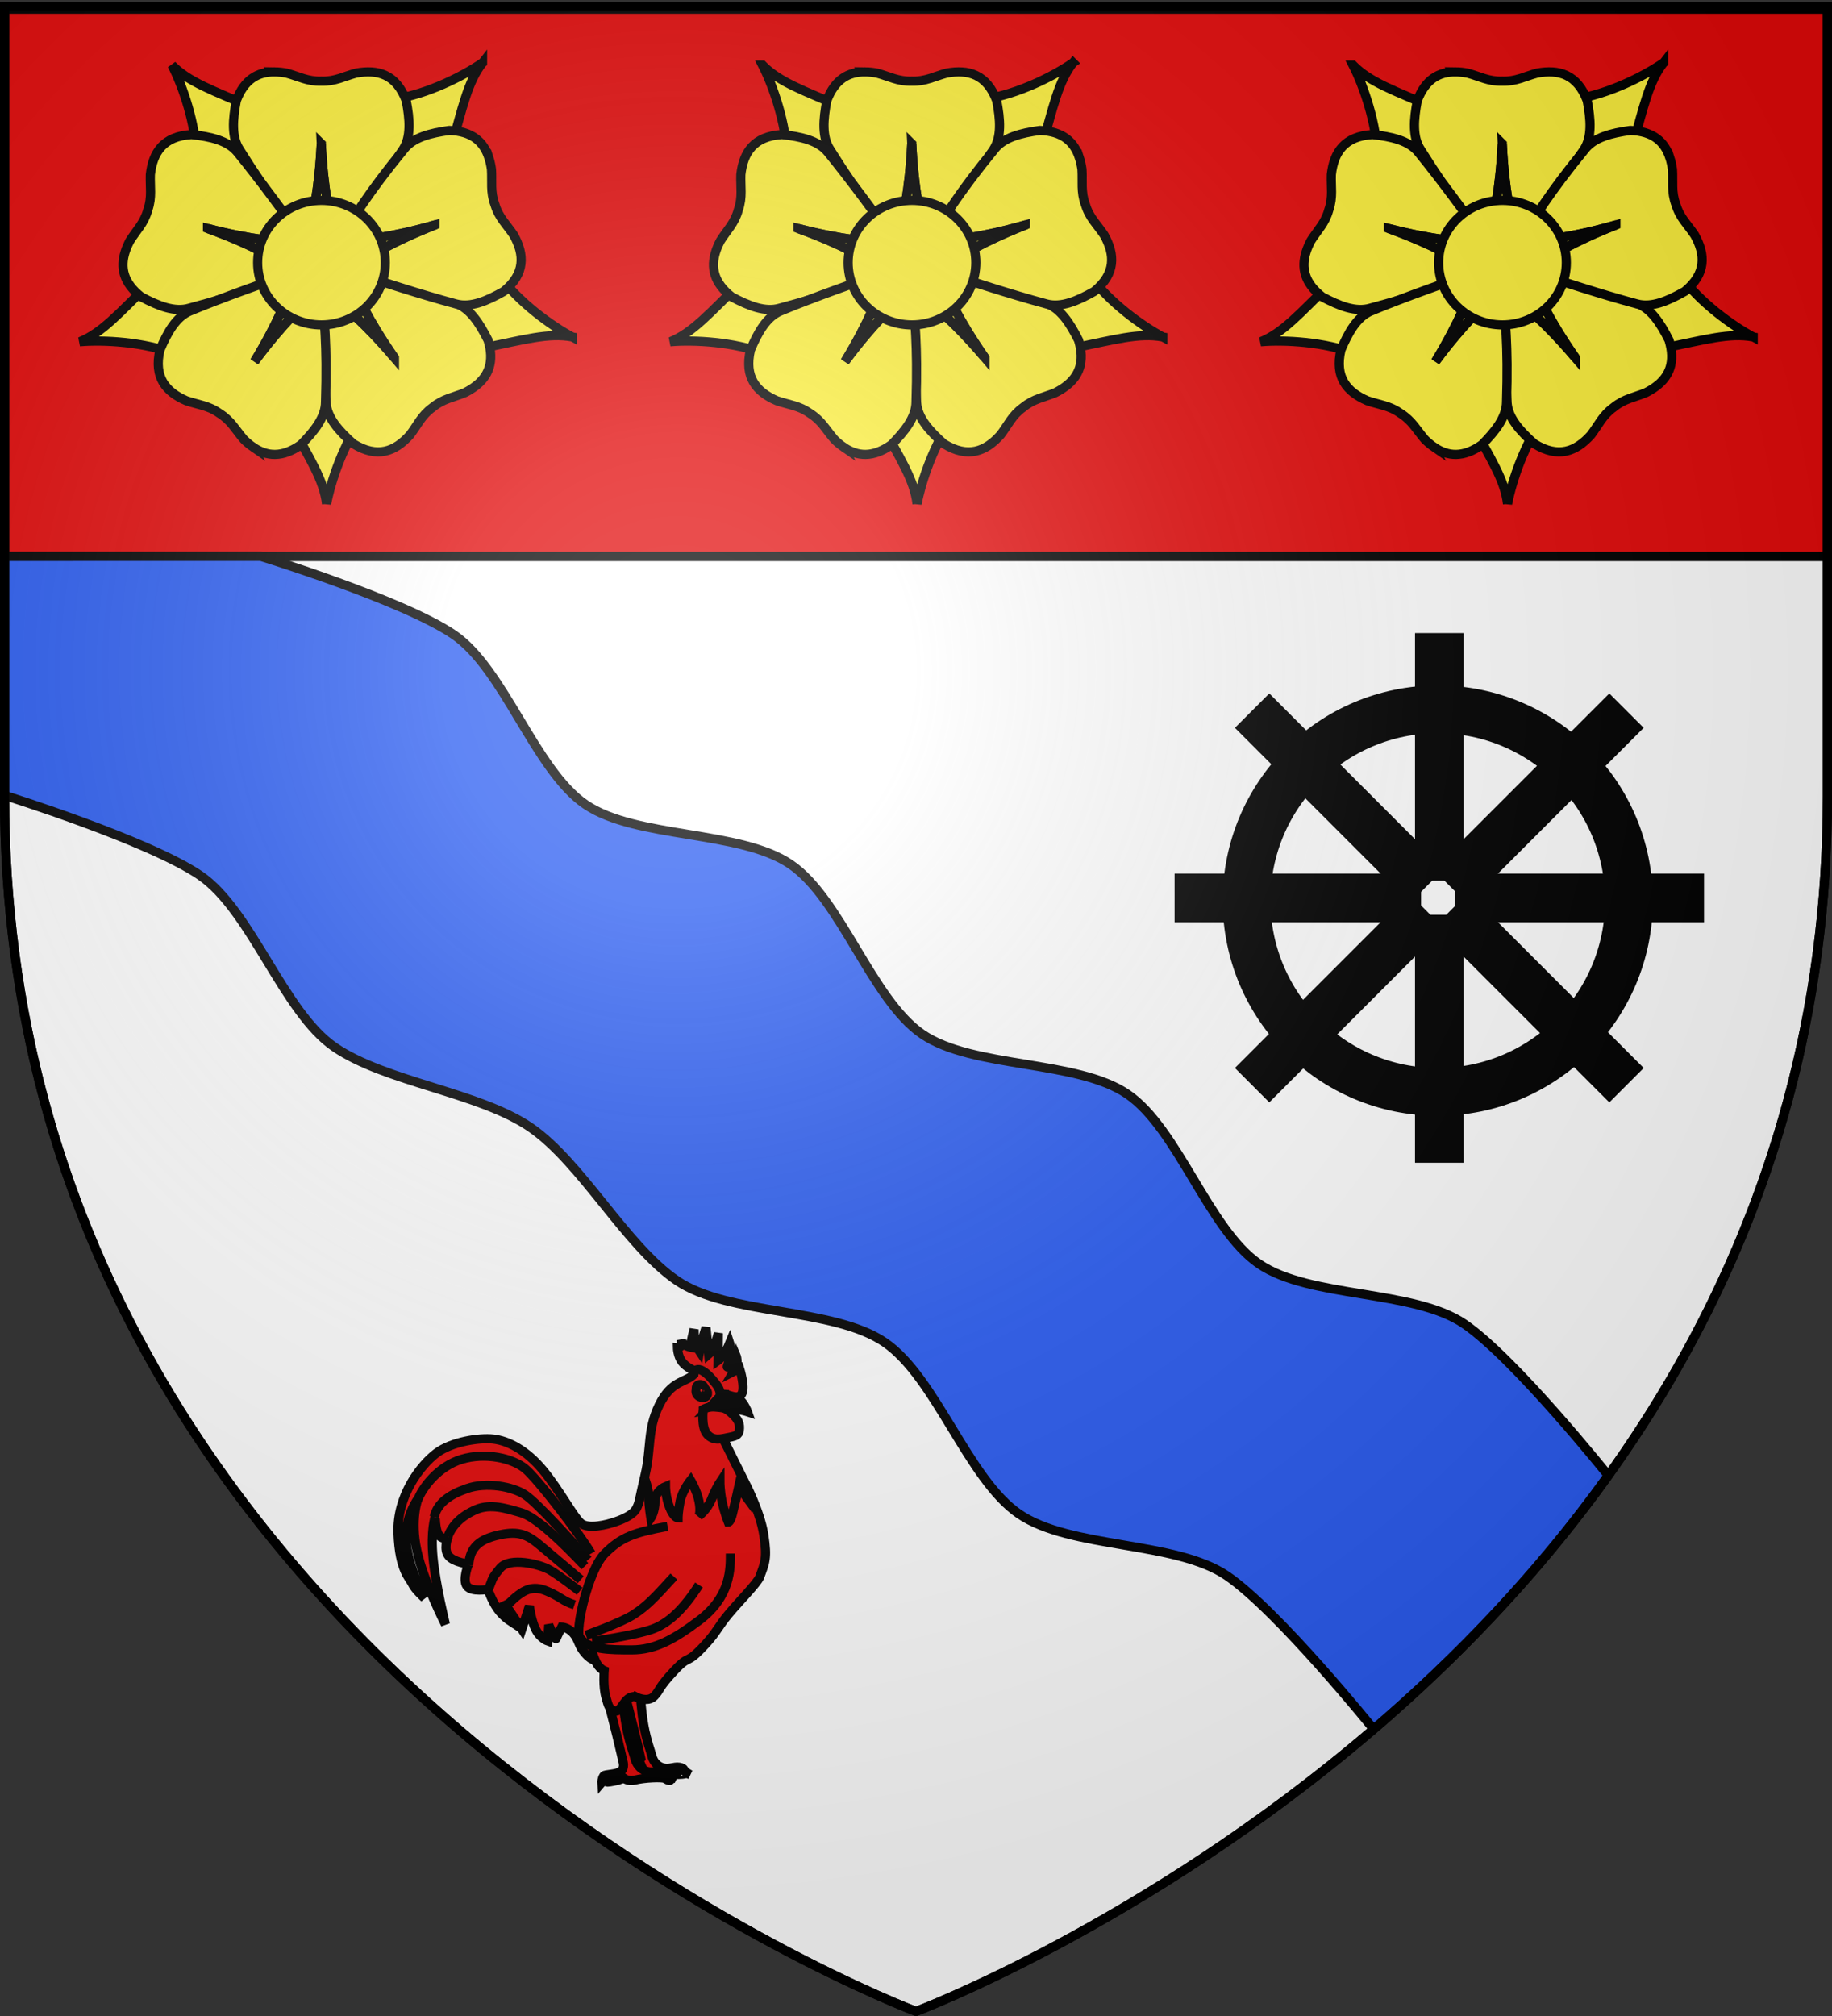 <svg xmlns="http://www.w3.org/2000/svg" xmlns:xlink="http://www.w3.org/1999/xlink" width="600" height="660" version="1.0"><rect width="100%" height="100%" fill="#333333" stroke="none"/><desc>Flag of Canton of Valais (Wallis)</desc><defs><radialGradient xlink:href="#a" id="c" cx="221.445" cy="226.331" r="300" fx="221.445" fy="226.331" gradientTransform="matrix(1.353 0 0 1.349 -77.63 -85.747)" gradientUnits="userSpaceOnUse"/><linearGradient id="a"><stop offset="0" style="stop-color:white;stop-opacity:.314"/><stop offset=".19" style="stop-color:white;stop-opacity:.251"/><stop offset=".6" style="stop-color:#6b6b6b;stop-opacity:.125"/><stop offset="1" style="stop-color:black;stop-opacity:.125"/></linearGradient></defs><g style="display:inline"><path d="M598.5 182.156H1.5v78.563C1.5 546.17 300 658.5 300 658.5s298.5-112.33 298.5-397.781z" style="fill:#fff;fill-opacity:1;fill-rule:evenodd;stroke:#000;stroke-width:3;stroke-linecap:butt;stroke-linejoin:miter;stroke-opacity:1;stroke-miterlimit:4;stroke-dasharray:none"/><path d="M598.5 3H1.5v179.156h597z" style="fill:#e20909;fill-opacity:1;fill-rule:evenodd;stroke:#000;stroke-width:3;stroke-linecap:butt;stroke-linejoin:miter;stroke-opacity:1;stroke-miterlimit:4;stroke-dasharray:none"/><path d="M1.5 2.188V3h597v-.812z" style="fill:#fff;fill-opacity:1;fill-rule:evenodd;stroke:none;stroke-width:3;stroke-linecap:butt;stroke-linejoin:miter;stroke-opacity:1;stroke-miterlimit:4;stroke-dasharray:none"/><g style="fill:#e20909;stroke:#000;stroke-opacity:1;stroke-width:11.142;stroke-miterlimit:4;stroke-dasharray:none"><g style="fill:#e20909;display:inline;stroke:#000;stroke-opacity:1;stroke-width:11.142;stroke-miterlimit:4;stroke-dasharray:none"><g style="fill:#e20909;stroke:#000;stroke-opacity:1;stroke-width:11.142;stroke-miterlimit:4;stroke-dasharray:none"><g style="fill:#e20909;stroke:#000;stroke-width:15.674;stroke-opacity:1;display:inline;stroke-miterlimit:4;stroke-dasharray:none"><path d="M296.279 749.252c0 .903-9.55 37.148-15.942 63.166-6.392 26.019-9.626 40.908-9.626 40.908s6.918 5.34 10.227 10.528 3.008 10.227 3.008 10.227l-3.61-4.211s-2.33 3.835-5.414 3.91-6.918-3.61-6.918-3.61l-3.91 9.024s-43.089 2.482-59.858 2.106-7.219-3.61-7.219-3.61l-10.828 3.91 9.926-6.015s-1.429-4.963 8.422-6.618c9.851-1.654 18.424 5.114 30.982 0s15.64-17.145 16.844-22.258c1.203-5.114 8.121-22.484 12.934-49.03 4.813-26.544 6.317-57.15 6.317-57.15z" style="fill:#e20909;fill-opacity:1;fill-rule:evenodd;stroke:#000;stroke-width:15.674;stroke-linecap:butt;stroke-linejoin:miter;stroke-miterlimit:4;stroke-dasharray:none;stroke-opacity:1" transform="matrix(-.191 0 0 .191 261.55 412.583)"/><path d="M329.192 745.056c0 .98-10.363 40.308-17.298 68.539s-10.444 44.387-10.444 44.387-4.388 12.209 3.32 17.95c7.7 5.734 27.492 4.998 29.286 7.812 3.59 5.63 3.264 11.096 3.264 11.096l-3.917-4.569s-2.529 4.161-5.874 4.243c-3.346.082-17.365-3.02-17.365-3.02l-10.517-3.651s-7.35 6.012-18.68 3.22c-17.625-4.346-47.681-5.195-51.646-2.728-15.452 9.616-7.833-3.916-7.833-3.916l-11.75 4.242 10.77-6.527s-1.55-5.385 9.14-7.18c10.688-1.795 19.99 5.548 33.616 0 13.626-5.549 16.972-18.604 18.277-24.152 1.306-5.549 8.812-24.397 14.034-53.2 5.222-28.802 6.854-62.01 6.854-62.01z" style="fill:#e20909;fill-opacity:1;fill-rule:evenodd;stroke:#000;stroke-width:15.674;stroke-linecap:butt;stroke-linejoin:miter;stroke-miterlimit:4;stroke-dasharray:none;stroke-opacity:1" transform="matrix(-.191 0 0 .191 261.55 412.583)"/><path d="M279.973 748.04s-20.911 11.271-32.499-.947c-11.432-12.055-5.299-12.61-34.443-43.68-29.145-31.072-17.82-6.223-54.394-46.337-18.287-20.057-20.781-29.196-38.246-50.196s-49.9-53.863-53.653-63.924c-9.064-24.298-13.386-32.195-6.924-72.928s32.771-90.005 32.771-90.005l47.08-94.62-13.385-69.235 49.849-42.003 3.35 21.398c15.352 14.705 38.892 10.32 59.662 52.784s13.155 72.696 24.002 119.084c10.846 46.387 9.55 47.257 14.77 57.695 5.308 10.616 21.084 17.95 36.002 23.079 14.77 5.077 46.387 13.154 59.08 2.769 12.541-10.261 36.694-56.657 65.08-90.928 28.99-35 60.41-50.753 85.39-53.542 23.953-2.674 71.312 4.385 97.39 24.002 27.277 20.518 68.427 73.158 66.004 137.546-2.404 63.882-19.617 75.696-24.925 87.236-4.014 8.728-20.308 23.54-20.308 23.54s28.617-54.465 31.386-96.93c2.77-42.463-20.309-72.926-20.309-72.926s13.616 34.848 1.846 88.62-48.925 126.469-48.925 126.469 16.847-68.312 21.232-114.468-3.693-70.158-3.693-70.158-.23 21.232-5.539 30.463-15.693 6.462-15.693 6.462 7.154 19.386-1.846 30.463-34.156 13.847-34.156 13.847 11.078 27.002 2.77 37.849-36.003 5.538-36.003 5.538-6.462 18.924-15.693 32.31c-9.231 13.385-21.232 21.232-21.232 21.232l10.155-32.31-31.387 47.08-12.924-39.695s-3.23 25.617-11.077 40.618c-7.847 15-20.309 19.386-20.309 19.386l-1.846-27.694s-11.421 27.586-12.924 23.078c-1.385-4.154-9.231-19.386-9.231-19.386s-10.386.231-19.386 10.155-8.77 18.462-16.616 29.54c-7.847 11.077-14.77 14.77-14.77 14.77l-.924-13.847s-3.923 14.54-9.23 23.078c-5.309 8.54-12.002 11.078-12.002 11.078s2.193 26.77-2.769 44.772c-4.962 18-5.77 21.347-16.155 24.463s-15.623-27.2-34.403-24.645z" style="fill:#e20909;fill-opacity:1;fill-rule:evenodd;stroke:#000;stroke-width:15.674;stroke-linecap:butt;stroke-linejoin:miter;stroke-miterlimit:4;stroke-dasharray:none;stroke-opacity:1" transform="matrix(-.191 0 0 .191 261.55 412.583)"/><path d="M87.674 259.736s4.912-13.871 14.735-22.52c9.823-8.65 24.558-12.076 24.558-12.076l30.225 31.985s-20.024-3.59-37.404-2.938c-17.38.653-32.114 5.549-32.114 5.549z" style="fill:#e20909;fill-opacity:1;fill-rule:evenodd;stroke:#000;stroke-width:15.674;stroke-linecap:butt;stroke-linejoin:miter;stroke-miterlimit:4;stroke-dasharray:none;stroke-opacity:1" transform="matrix(-.191 0 0 .191 261.55 412.583)"/><g style="fill:#e20909;stroke:#000;stroke-width:12.128;stroke-opacity:1;stroke-miterlimit:4;stroke-dasharray:none"><path d="M251.607 232.362c0 4.042-3.6 7.322-8.036 7.322-4.435 0-9.126-3.43-8.035-7.322.778-2.775 2.408-4.228 5.834-5.012 4.324-.989 10.237.97 10.237 5.012z" style="fill:#e20909;fill-opacity:1;stroke:#000;stroke-width:12.128;stroke-miterlimit:4;stroke-opacity:1;stroke-dasharray:none" transform="matrix(-.223 -.107 -.107 .223 309.084 429.888)"/><path d="M251.607 232.362c0 4.044-3.598 7.322-8.036 7.322s-8.035-3.278-8.035-7.322c0-4.043 3.597-7.321 8.035-7.321s8.036 3.278 8.036 7.321z" style="fill:#e20909;fill-opacity:.796;stroke:#000;stroke-width:17.606;stroke-miterlimit:4;stroke-dasharray:none;stroke-opacity:1" transform="scale(-.17 .17)rotate(-25.702 4798.056 4944.14)"/><path d="M251.607 232.362c0 4.044-3.598 7.322-8.036 7.322s-8.035-3.278-8.035-7.322c0-4.043 3.597-7.321 8.035-7.321s8.036 3.278 8.036 7.321z" style="fill:#e20909;fill-opacity:1;stroke:#000;stroke-width:80.06;stroke-miterlimit:4;stroke-dasharray:none;stroke-opacity:1" transform="matrix(-.037 0 0 .037 239.758 446.743)"/><path d="M251.607 232.362c0 4.044-3.598 7.322-8.036 7.322s-8.035-3.278-8.035-7.322c0-4.043 3.597-7.321 8.035-7.321s8.036 3.278 8.036 7.321z" style="fill:#e20909;fill-opacity:1;stroke:#000;stroke-width:57.967;stroke-miterlimit:4;stroke-dasharray:none;stroke-opacity:1" transform="matrix(-.046 0 0 .059 240.905 441.505)"/></g><path d="M163.393 255.493s4.325 31.087-6.854 43.081-24.07 7.589-37.86 4.896-16.808-4.977-17.297-15.666 4.977-18.032 15.34-27.09c10.362-9.056 14.442-7.832 26.11-9.138 11.667-1.305 20.561 3.917 20.561 3.917zM126.981 229.884c-9.347.577-23.078 10.155-29.54-.923s3.692-43.387 3.692-43.387l10.155 5.077s-4.5-7.615-5.539-14.308 1.385-12.462 1.385-12.462 3.115 8.308 6.923 12.923 8.77 7.847 8.308 5.54c-.461-2.309-4.5-12.578-5.538-22.617s1.384-17.54 1.384-17.54 4.27 10.616 9.232 18.001 10.616 11.54 10.616 11.54l-.462-46.619s3.692 14.078 7.847 23.078c4.154 9.001 8.77 12.924 8.77 12.924l4.615-45.695s4.616 14.77 7.385 24.925c2.77 10.154 3.692 15.693 3.692 15.693s5.078-7.616 7.386-17.078 1.846-20.77 1.846-20.77 3.115 11.654 4.615 19.385 1.385 11.54 1.385 11.54 7.039-1.27 11.078-4.616 5.077-8.77 5.077-8.77-1.154 7.5.461 11.078c1.616 3.577 6 3.23 6 3.23s-.345 14.078-7.846 24.002c-7.5 9.924-22.155 15.693-22.155 15.693s-4.5-5.423-13.385 0c-8.885 5.424-14.77 12.463-22.155 21.694s-7.385 15.231-7.385 15.231 1.5 2.654-7.847 3.231z" style="fill:#e20909;fill-opacity:1;fill-rule:evenodd;stroke:#000;stroke-width:15.674;stroke-linecap:butt;stroke-linejoin:miter;stroke-miterlimit:4;stroke-dasharray:none;stroke-opacity:1" transform="matrix(-.191 0 0 .191 261.55 412.583)"/></g><path d="M117.22 236.988c7.645-10.193 20.386-28.03 20.386-28.03s5.097 22.934 7.645 33.127 5.096 10.193 5.096 10.193 5.097-12.741 7.645-25.483c2.549-12.74 2.549-22.934 2.549-22.934s5.096 7.645 10.193 20.386 15.29 20.386 15.29 20.386-2.55-5.096 0-17.838c2.547-12.74 10.192-25.482 10.192-25.482s10.193 12.741 12.742 25.482c2.548 12.742 2.548 20.386 2.548 20.386s5.096 0 10.193-12.74c5.096-12.742 5.096-25.483 5.096-25.483s12.742 5.096 12.742 17.837c0 12.742 5.096 20.386 5.096 20.386s2.548-15.29 2.548-25.482 5.097-22.935 5.097-22.935M224.247 257.375c40.772 7.644 56.062 12.74 76.448 33.127 20.386 20.386 36.233 93.45 30.58 101.93-10.194 15.29-35.677 15.29-63.707 15.29s-50.966-12.741-81.545-35.676c-39.16-29.37-38.224-63.706-38.224-81.544M529.138 226.95c-6.371-17.838-26.631-42.825-53.887-51.12-29.305-8.919-62.432-1.274-77.722 11.467-15.29 12.742-66.255 78.996-80.27 103.205" style="fill:#e20909;fill-rule:evenodd;stroke:#000;stroke-width:11.142;stroke-linecap:butt;stroke-linejoin:miter;stroke-opacity:1;display:inline;stroke-miterlimit:4;stroke-dasharray:none" transform="matrix(-.269 0 0 .269 278.962 430.46)"/><path d="M508.378 245.907c-3.822-16.563-17.837-26.756-39.498-34.401-24.03-8.481-56.061-2.548-71.351 7.645s-61.158 61.158-76.448 78.996" style="fill:#e20909;fill-rule:evenodd;stroke:#000;stroke-width:11.142;stroke-linecap:butt;stroke-linejoin:miter;stroke-opacity:1;display:inline;stroke-miterlimit:4;stroke-dasharray:none" transform="matrix(-.269 0 0 .269 278.962 430.46)"/><path d="M491.815 270.116c-5.097-14.016-16.564-25.483-34.402-33.128s-36.95-1.274-54.788 3.823-47.78 33.446-77.722 64.98" style="fill:#e20909;fill-rule:evenodd;stroke:#000;stroke-width:11.142;stroke-linecap:butt;stroke-linejoin:miter;stroke-opacity:1;display:inline;stroke-miterlimit:4;stroke-dasharray:none" transform="matrix(-.269 0 0 .269 278.962 430.46)"/><path d="M466.332 304.517c-1.274-22.934-14.926-32.075-38.224-36.95-22.713-4.751-33.127 0-48.417 12.742C356.861 299.334 330 322.355 330 322.355" style="fill:#e20909;fill-rule:evenodd;stroke:#000;stroke-width:11.142;stroke-linecap:butt;stroke-linejoin:miter;stroke-opacity:1;display:inline;stroke-miterlimit:4;stroke-dasharray:none" transform="matrix(-.269 0 0 .269 278.962 430.46)"/><path d="M443.398 336.37c-7.645-17.837-3.823-14.015-15.29-28.03-11.295-13.806-48.417-5.097-61.158 2.548s-35.676 25.483-35.676 25.483" style="fill:#e20909;fill-rule:evenodd;stroke:#000;stroke-width:11.142;stroke-linecap:butt;stroke-linejoin:miter;stroke-opacity:1;display:inline;stroke-miterlimit:4;stroke-dasharray:none" transform="matrix(-.269 0 0 .269 278.962 430.46)"/><path d="M417.915 351.66c-17.838-17.838-29.305-22.934-47.143-15.29s-17.838 11.468-33.127 16.564" style="fill:#e20909;fill-rule:evenodd;stroke:#000;stroke-width:11.142;stroke-linecap:butt;stroke-linejoin:miter;stroke-opacity:1;display:inline;stroke-miterlimit:4;stroke-dasharray:none" transform="matrix(-.269 0 0 .269 278.962 430.46)"/><path d="M126.133 117.63c7.658-4.955 13.063-8.559 19.37-10.811s16.667-3.604 16.667-3.604M186.023 328.726c17.838 28.03 35.676 45.869 56.062 53.513 20.386 7.645 73.9 15.29 73.9 15.29M216.602 318.533c25.483 28.03 33.128 35.675 48.417 45.869 15.29 10.193 58.61 25.482 58.61 25.482" style="fill:#e20909;fill-rule:evenodd;stroke:#000;stroke-width:11.142;stroke-linecap:butt;stroke-linejoin:miter;stroke-opacity:1;stroke-miterlimit:4;stroke-dasharray:none" transform="matrix(-.269 0 0 .269 278.962 430.46)"/></g></g></g><path d="M1.5 182.156v78.25s47.233 14.748 64.047 26.211 27.233 44.748 44.047 56.211 47.233 14.748 64.047 26.211 31.232 38.748 48.047 50.211 51.232 8.748 68.046 20.21c16.814 11.464 27.233 44.749 44.047 56.212s51.233 8.748 68.047 20.21c16.814 11.464 48.047 50.212 48.047 50.212 26.801-22.974 53.554-50.527 76.844-83.063 0 0-30.612-38.326-47.16-49.61-16.549-11.282-50.613-8.326-67.16-19.608-16.549-11.283-26.613-44.327-43.16-55.61-16.549-11.283-50.613-8.326-67.16-19.61-16.549-11.282-26.613-44.326-43.161-55.609-16.548-11.282-50.612-8.326-67.16-19.609s-26.612-44.327-43.16-55.61c-16.548-11.282-63.16-25.609-63.16-25.609z" style="fill:#2b5df2;fill-opacity:1;fill-rule:evenodd;stroke:#000;stroke-width:3;stroke-linecap:butt;stroke-linejoin:miter;stroke-miterlimit:4;stroke-dasharray:none;stroke-opacity:1"/><path d="M178.904 1015.92v181.437h-18.219v16.406H-18.94v40h179.625v18.594h18.219v179.28h40v-179.28h16.781v-18.594h181.063v-40H235.685v-16.406h-16.781v-181.438zm5 203.718h28v28h-28z" style="fill:#000;fill-opacity:1;fill-rule:nonzero;stroke:none;stroke-width:4;stroke-linecap:butt;stroke-linejoin:miter;stroke-miterlimit:4;stroke-dasharray:none;stroke-dashoffset:0;stroke-opacity:1;display:inline" transform="translate(392.226 -197.083)scale(.398)"/><path d="M354.966 1235.99c0 86.894-70.44 157.334-157.334 157.334-86.892 0-157.333-70.44-157.333-157.333s70.44-157.334 157.333-157.334 157.334 70.441 157.334 157.334z" style="fill:none;fill-opacity:1;fill-rule:nonzero;stroke:#000;stroke-width:39.333;stroke-linecap:butt;stroke-linejoin:miter;stroke-miterlimit:4;stroke-dasharray:none;stroke-dashoffset:0;stroke-opacity:1;display:inline" transform="translate(392.226 -197.083)scale(.398)"/><path d="m30.712 1093.87 128.296 128.297-12.883 12.882 11.6 11.601-127.013 127.014 28.284 28.284 127.014-127.014 13.148 13.148 12.883-12.883 126.77 126.771 28.285-28.284-126.771-126.77 11.866-11.867-13.148-13.148 128.03-128.03-28.283-28.284-128.031 128.03-11.601-11.6-11.866 11.865-128.296-128.295zm147.586 140.516 19.8-19.799 19.798 19.8-19.799 19.798z" style="fill:#000;fill-opacity:1;fill-rule:nonzero;stroke:none;stroke-width:4;stroke-linecap:butt;stroke-linejoin:miter;stroke-miterlimit:4;stroke-dasharray:none;stroke-dashoffset:0;stroke-opacity:1;display:inline" transform="translate(392.226 -197.083)scale(.398)"/><g style="stroke:#000;stroke-opacity:1;stroke-width:3;stroke-miterlimit:4;stroke-dasharray:none" transform="translate(-.174 -2.448)"><g id="b" style="fill:#fcef3c;stroke:#000;stroke-opacity:1;stroke-width:3.638;stroke-miterlimit:4;stroke-dasharray:none"><g style="fill:#fcef3c;stroke:#000;stroke-width:18.008;stroke-miterlimit:4;stroke-dasharray:none;stroke-opacity:1"><path d="M958.886 534.195c-40.541-21.548-104.773-67.727-143.034-120.587l-175.12 5.216-17.823 54.37 161.228 82.716c79.366-16.12 128.42-30.41 174.749-21.715zM477.117 861.464c8.619-45.095 33.775-120.098 72.982-172.26L493.414 523.43l-57.207-.976-31.43 178.462c38.835 71.07 66.97 113.717 72.34 160.548zM-6.497 543.543c45.748-3.874 124.757.1 185.566 23.771l144.317-99.332-14.504-55.347-180.32 17.915c-57.947 56.577-91.416 95.18-135.06 112.993zM783.021-3.399C745.207 22.64 674.614 58.344 610.067 67.922L533.95 225.721l40.028 40.884 147.739-104.927C744.006 83.818 753.943 33.702 783.02-3.4zM173.937 1.2C194.801 42.096 220.955 116.757 222 182.002l146.474 96.123 45.773-34.33-84.68-160.205c-74.27-32.293-122.654-48.707-155.629-82.392z" style="fill:#fcef3c;fill-opacity:1;fill-rule:evenodd;stroke:#000;stroke-width:18.008;stroke-linecap:butt;stroke-linejoin:miter;stroke-miterlimit:4;stroke-dasharray:none;stroke-opacity:1" transform="matrix(.167 0 0 .167 27.454 23.554)"/></g><g style="fill:#fcef3c;stroke:#000;stroke-opacity:1;stroke-width:18.008;stroke-miterlimit:4;stroke-dasharray:none"><path d="M375.288 14.554c-32.685-.297-59.353 14.483-75.187 56.313-6.989 36.771-9.942 71.538 6.75 96.469 60.616 96.864 92.604 132.068 132.344 183.968 10.671-56.299 23.002-102.66 27.5-196 4.498 93.34 16.828 139.701 27.5 196 44.968-60.901 90.684-121.428 132.375-183.968 16.691-24.931 13.707-59.698 6.718-96.469C613.8 19.384 577.91 8.88 534.57 17.023c-23.696 6.38-40.852 16.455-67.282 15.719l-.053.004h-1.094l-.009-.004c-26.43.736-43.617-9.34-67.312-15.719-8.126-1.527-15.989-2.4-23.532-2.469z" style="fill:#fcef3c;fill-opacity:1;fill-rule:evenodd;stroke:#000;stroke-width:18.008;stroke-linecap:butt;stroke-linejoin:miter;stroke-miterlimit:4;stroke-dasharray:none;stroke-opacity:1" transform="matrix(.167 0 0 .167 27.454 23.554)"/><path d="M466.695 155.304c-4.498 93.34-16.829 139.701-27.5 196-.156-.203-.314-.39-.469-.593l.062 1.187h54.97l.124-2.219c-10.599-55.567-22.733-101.94-27.187-194.375zM82.133 367.212c-9.933 31.14-3.684 60.983 31.607 88.46 33.07 17.533 65.415 30.617 94.163 22.03 110.44-29.32 153.52-49.49 214.838-72.137-50.64-26.816-91.295-52.284-179.146-84.135 90.507 23.256 138.442 25.161 195.383 31.586-44.913-60.943-89.247-122.49-136.692-180.785-18.893-23.307-52.99-30.72-90.186-34.897-54.942 3.422-75.574 34.612-80.587 78.424-.9 24.523 3.662 43.888-4.844 68.923l-.012.052-.323 1.045-.006.008c-7.099 25.469-21.799 38.916-34.89 59.672-3.857 7.313-7.012 14.567-9.305 21.754z" style="fill:#fcef3c;fill-opacity:1;fill-rule:evenodd;stroke:#000;stroke-width:18.008;stroke-linecap:butt;stroke-linejoin:miter;stroke-miterlimit:4;stroke-dasharray:none;stroke-opacity:1" transform="matrix(.167 0 0 .167 27.454 23.554)"/><path d="M243.595 321.43c87.851 31.851 128.506 57.319 179.146 84.135-.24.088-.466.184-.705.272l1.153.291 16.227-52.52-2.083-.773c-56.22-6.278-104.109-8.374-193.738-31.405zM768.51 631.019c26.093-19.688 38.224-47.66 25.28-90.472-16.874-33.41-35.725-62.772-64.154-72.361-107.096-39.84-153.914-48.25-217.053-65.17 25.857 51.135 44.342 95.405 97.671 172.14-60.46-71.252-98.496-100.489-141.273-138.615 1.475 75.69 2.128 151.539 7.2 226.53 1.964 29.938 25.521 55.68 53.475 80.57 46.831 28.934 81.687 15.384 111.08-17.49 14.896-19.5 22.355-37.945 43.755-53.472l.04-.035.867-.667.01-.002c20.504-16.694 40.27-19.183 62.943-28.57 7.373-3.743 14.138-7.843 20.16-12.386z" style="fill:#fcef3c;fill-opacity:1;fill-rule:evenodd;stroke:#000;stroke-width:18.008;stroke-linecap:butt;stroke-linejoin:miter;stroke-miterlimit:4;stroke-dasharray:none;stroke-opacity:1" transform="matrix(.167 0 0 .167 27.454 23.554)"/><path d="M610.254 575.157c-53.33-76.736-71.814-121.006-97.671-172.141.247.066.486.119.733.185l-.773-.904-43.577 33.507 1.254 1.835c42.273 37.59 80.16 66.956 140.034 137.518zM333.068 750.217c26.961 18.48 57.339 21.088 93.815-4.796 26.312-26.62 48.156-53.828 48.21-83.83 3.724-114.206-3.187-161.268-7.218-226.512-40.262 40.774-76.357 72.374-132.157 147.332 48.333-79.977 63.961-125.333 86.51-178.012-71.295 25.462-143 50.196-212.489 78.845-27.76 11.38-44.677 41.9-59.389 76.317-12.543 53.6 11.385 82.34 51.898 99.756 23.225 7.923 43.084 9.131 64.609 24.485l.046.027.908.61.005.008c22.347 14.132 30.99 32.082 47.099 50.595 5.892 5.8 11.93 10.91 18.153 15.175z" style="fill:#fcef3c;fill-opacity:1;fill-rule:evenodd;stroke:#000;stroke-width:18.008;stroke-linecap:butt;stroke-linejoin:miter;stroke-miterlimit:4;stroke-dasharray:none;stroke-opacity:1" transform="matrix(.167 0 0 .167 27.454 23.554)"/><path d="M335.718 582.411c55.8-74.958 91.895-106.558 132.157-147.332.016.256.042.5.058.755l.61-1.02-45.621-30.664-1.342 1.772c-22.2 52.031-37.997 97.288-85.862 176.49zM795.294 182.527c-10.181-31.061-32.72-51.594-77.418-53.205-37.073 5.15-70.955 13.481-89.231 37.275-72.364 88.433-95.476 130.007-131.924 184.27 56.752-7.912 104.622-11.071 194.49-36.688-86.989 34.14-126.964 60.662-176.884 88.794 72.091 23.106 144.068 47.041 216.662 66.52 28.962 7.832 60.944-6.124 93.543-24.516 42.536-34.943 40.999-72.308 19.41-110.76-13.629-20.407-28.666-33.434-36.429-58.71l-.02-.049-.35-1.036v-.01c-9.158-24.803-5.114-44.31-6.655-68.802-1.155-8.187-2.845-15.915-5.194-23.083z" style="fill:#fcef3c;fill-opacity:1;fill-rule:evenodd;stroke:#000;stroke-width:18.008;stroke-linecap:butt;stroke-linejoin:miter;stroke-miterlimit:4;stroke-dasharray:none;stroke-opacity:1" transform="matrix(.167 0 0 .167 27.454 23.554)"/><g style="fill:#fcef3c;fill-opacity:1;stroke:#000;stroke-opacity:1;stroke-width:18.008;stroke-miterlimit:4;stroke-dasharray:none"><path d="M469.438 156.219c-4.498 93.339-16.83 139.7-27.5 196-.156-.203-.314-.391-.47-.594l.063 1.188H496.5l.125-2.22c-10.599-55.567-22.733-101.94-27.187-194.374z" style="fill:#fcef3c;fill-opacity:1;fill-rule:evenodd;stroke:#000;stroke-width:18.008;stroke-linecap:butt;stroke-linejoin:miter;stroke-miterlimit:4;stroke-dasharray:none;stroke-opacity:1" transform="rotate(71.331 75.66 95.826)scale(.167)"/></g></g><path d="M614.688 409.418c.02 71.256-59.245 129.03-132.36 129.03-73.114 0-132.38-57.774-132.36-129.03-.02-71.256 59.246-129.03 132.36-129.03s132.38 57.774 132.36 129.03z" style="fill:#fcef3c;fill-opacity:1;fill-rule:evenodd;stroke:#000;stroke-width:18.986;stroke-miterlimit:4;stroke-dasharray:none;stroke-opacity:1" transform="matrix(.158 0 0 .158 29.257 23.748)"/></g><use xlink:href="#b" width="600" height="660" style="stroke:#000;stroke-opacity:1;stroke-width:3;stroke-miterlimit:4;stroke-dasharray:none" transform="translate(386.783)"/><use xlink:href="#b" width="600" height="660" style="stroke:#000;stroke-opacity:1;stroke-width:3;stroke-miterlimit:4;stroke-dasharray:none" transform="translate(193.392)"/></g></g><path d="M300 658.5s298.5-112.32 298.5-397.772V2.176H1.5v258.552C1.5 546.18 300 658.5 300 658.5" style="opacity:1;fill:url(#c);fill-opacity:1;fill-rule:evenodd;stroke:none;stroke-width:1px;stroke-linecap:butt;stroke-linejoin:miter;stroke-opacity:1"/><path d="M300 658.5S1.5 546.18 1.5 260.728V2.176h597v258.552C598.5 546.18 300 658.5 300 658.5z" style="opacity:1;fill:none;fill-opacity:1;fill-rule:evenodd;stroke:#000;stroke-width:3;stroke-linecap:butt;stroke-linejoin:miter;stroke-miterlimit:4;stroke-dasharray:none;stroke-opacity:1"/></svg>